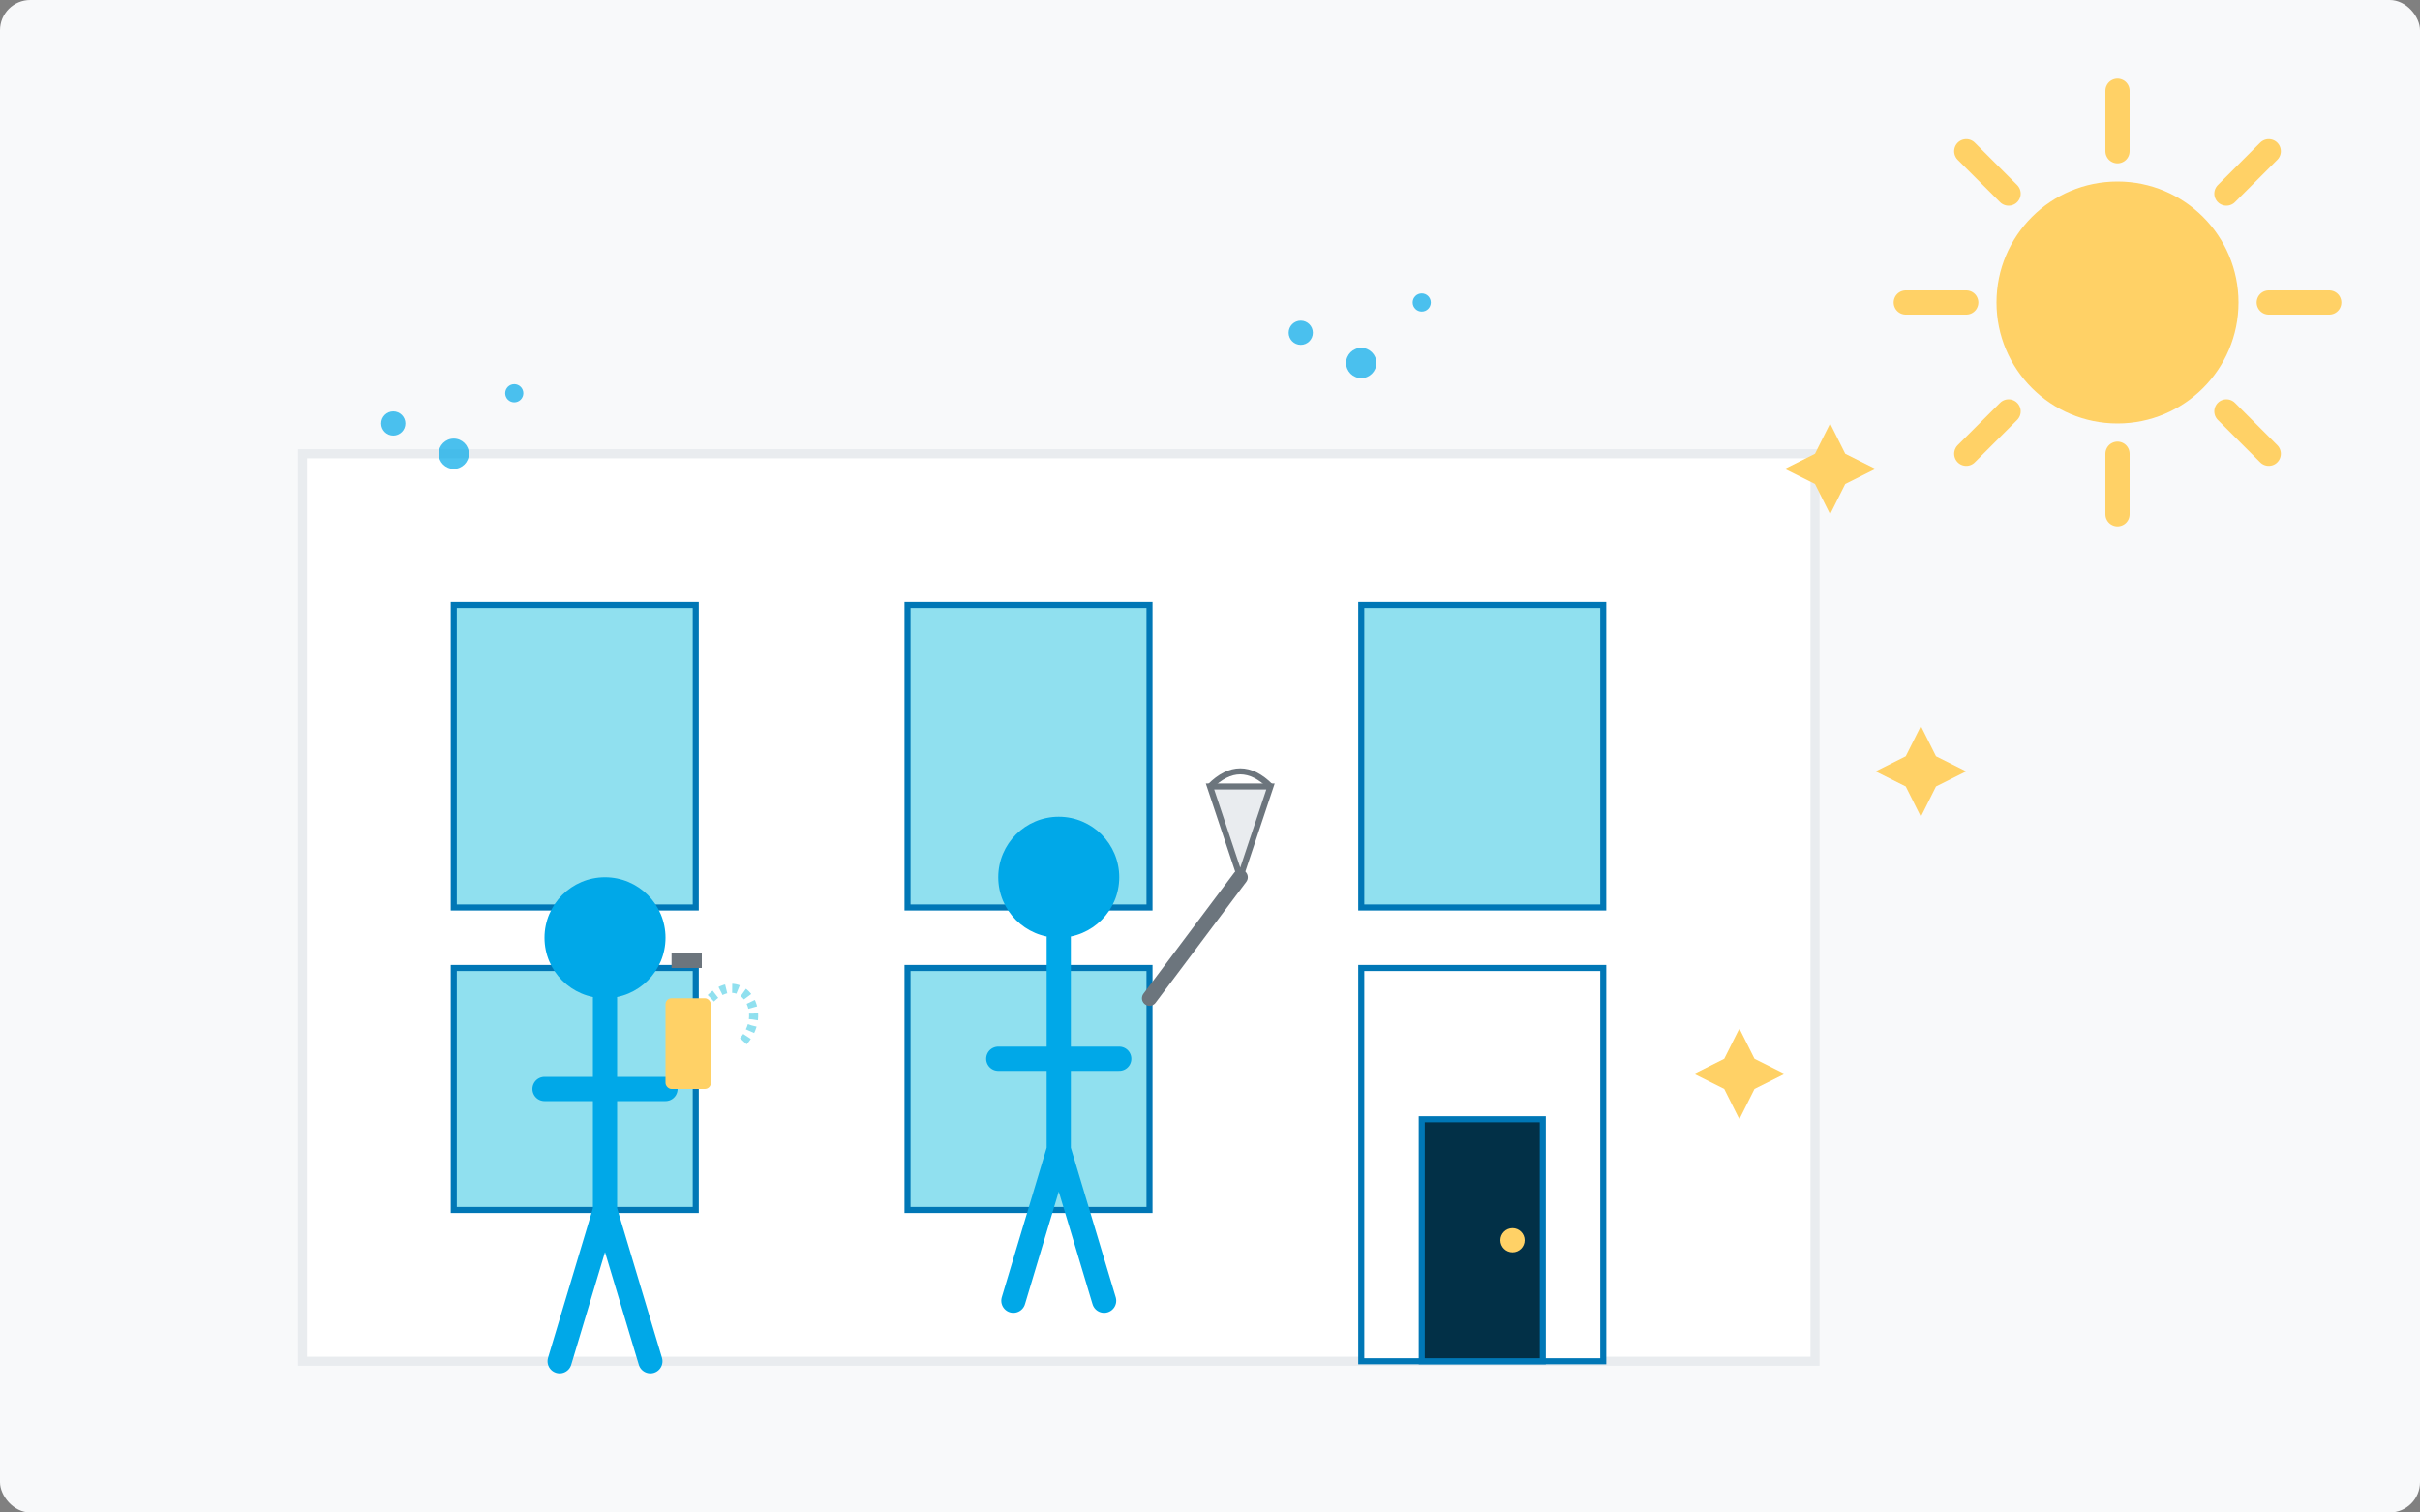 <svg xmlns="http://www.w3.org/2000/svg" viewBox="0 0 800 500" width="800" height="500">
  <rect x="0" y="0" width="800" height="500" fill="#808080" stroke="none"/>
  <!-- Background -->
  <rect width="800" height="500" fill="#f8f9fa" rx="10" ry="10"/>
  
  <!-- Building outline -->
  <rect x="100" y="150" width="500" height="300" fill="#ffffff" stroke="#e9ecef" stroke-width="3"/>
  
  <!-- Windows -->
  <rect x="150" y="200" width="80" height="100" fill="#90e0ef" stroke="#0077b6" stroke-width="2"/>
  <rect x="300" y="200" width="80" height="100" fill="#90e0ef" stroke="#0077b6" stroke-width="2"/>
  <rect x="450" y="200" width="80" height="100" fill="#90e0ef" stroke="#0077b6" stroke-width="2"/>
  <rect x="150" y="320" width="80" height="80" fill="#90e0ef" stroke="#0077b6" stroke-width="2"/>
  <rect x="300" y="320" width="80" height="80" fill="#90e0ef" stroke="#0077b6" stroke-width="2"/>
  <rect x="450" y="320" width="80" height="130" fill="#ffffff" stroke="#0077b6" stroke-width="2"/>
  
  <!-- Door -->
  <rect x="470" y="370" width="40" height="80" fill="#023047" stroke="#0077b6" stroke-width="2"/>
  <circle cx="500" cy="410" r="4" fill="#ffd166"/>
  
  <!-- Cleaning person silhouette -->
  <g transform="translate(350, 350)">
    <!-- Person -->
    <circle cx="0" cy="-60" r="20" fill="#00a8e8"/>
    <path d="M0,-40 L0,30 M-20,0 L20,0 M0,30 L-15,80 M0,30 L15,80" stroke="#00a8e8" stroke-width="8" stroke-linecap="round"/>
    
    <!-- Mop -->
    <path d="M30,-20 L60,-60" stroke="#6c757d" stroke-width="5" stroke-linecap="round"/>
    <path d="M60,-60 L50,-90 L70,-90 L60,-60" fill="#e9ecef" stroke="#6c757d" stroke-width="2"/>
    <path d="M50,-90 Q60,-100 70,-90" stroke="#6c757d" stroke-width="2" fill="none"/>
  </g>
  
  <!-- Second cleaning person -->
  <g transform="translate(200, 370)">
    <!-- Person -->
    <circle cx="0" cy="-60" r="20" fill="#00a8e8"/>
    <path d="M0,-40 L0,30 M-20,-10 L20,-10 M0,30 L-15,80 M0,30 L15,80" stroke="#00a8e8" stroke-width="8" stroke-linecap="round"/>
    
    <!-- Cleaning spray -->
    <rect x="20" y="-40" width="15" height="30" fill="#ffd166" rx="2" ry="2"/>
    <path d="M27,-40 L27,-50 L22,-50 L22,-55 L32,-55 L32,-50 L27,-50" fill="#6c757d"/>
    <path d="M35,-40 C45,-50 55,-35 45,-25" stroke="#90e0ef" stroke-width="3" stroke-dasharray="2,2" fill="none"/>
  </g>
  
  <!-- Cleaning bubbles/sparkles -->
  <circle cx="150" cy="150" r="5" fill="#00a8e8" opacity="0.7"/>
  <circle cx="170" cy="130" r="3" fill="#00a8e8" opacity="0.7"/>
  <circle cx="130" cy="140" r="4" fill="#00a8e8" opacity="0.7"/>
  
  <circle cx="450" cy="120" r="5" fill="#00a8e8" opacity="0.7"/>
  <circle cx="470" cy="100" r="3" fill="#00a8e8" opacity="0.7"/>
  <circle cx="430" cy="110" r="4" fill="#00a8e8" opacity="0.7"/>
  
  <!-- Sparkle elements -->
  <path d="M600,150 L605,140 L610,150 L620,155 L610,160 L605,170 L600,160 L590,155 Z" fill="#ffd166"/>
  <path d="M630,250 L635,240 L640,250 L650,255 L640,260 L635,270 L630,260 L620,255 Z" fill="#ffd166"/>
  <path d="M570,350 L575,340 L580,350 L590,355 L580,360 L575,370 L570,360 L560,355 Z" fill="#ffd166"/>
  
  <!-- Sun -->
  <circle cx="700" cy="100" r="40" fill="#ffd166"/>
  <path d="M700,50 L700,30 M700,150 L700,170 M650,100 L630,100 M750,100 L770,100 M664,64 L650,50 M736,64 L750,50 M664,136 L650,150 M736,136 L750,150" stroke="#ffd166" stroke-width="8" stroke-linecap="round"/>
</svg>
